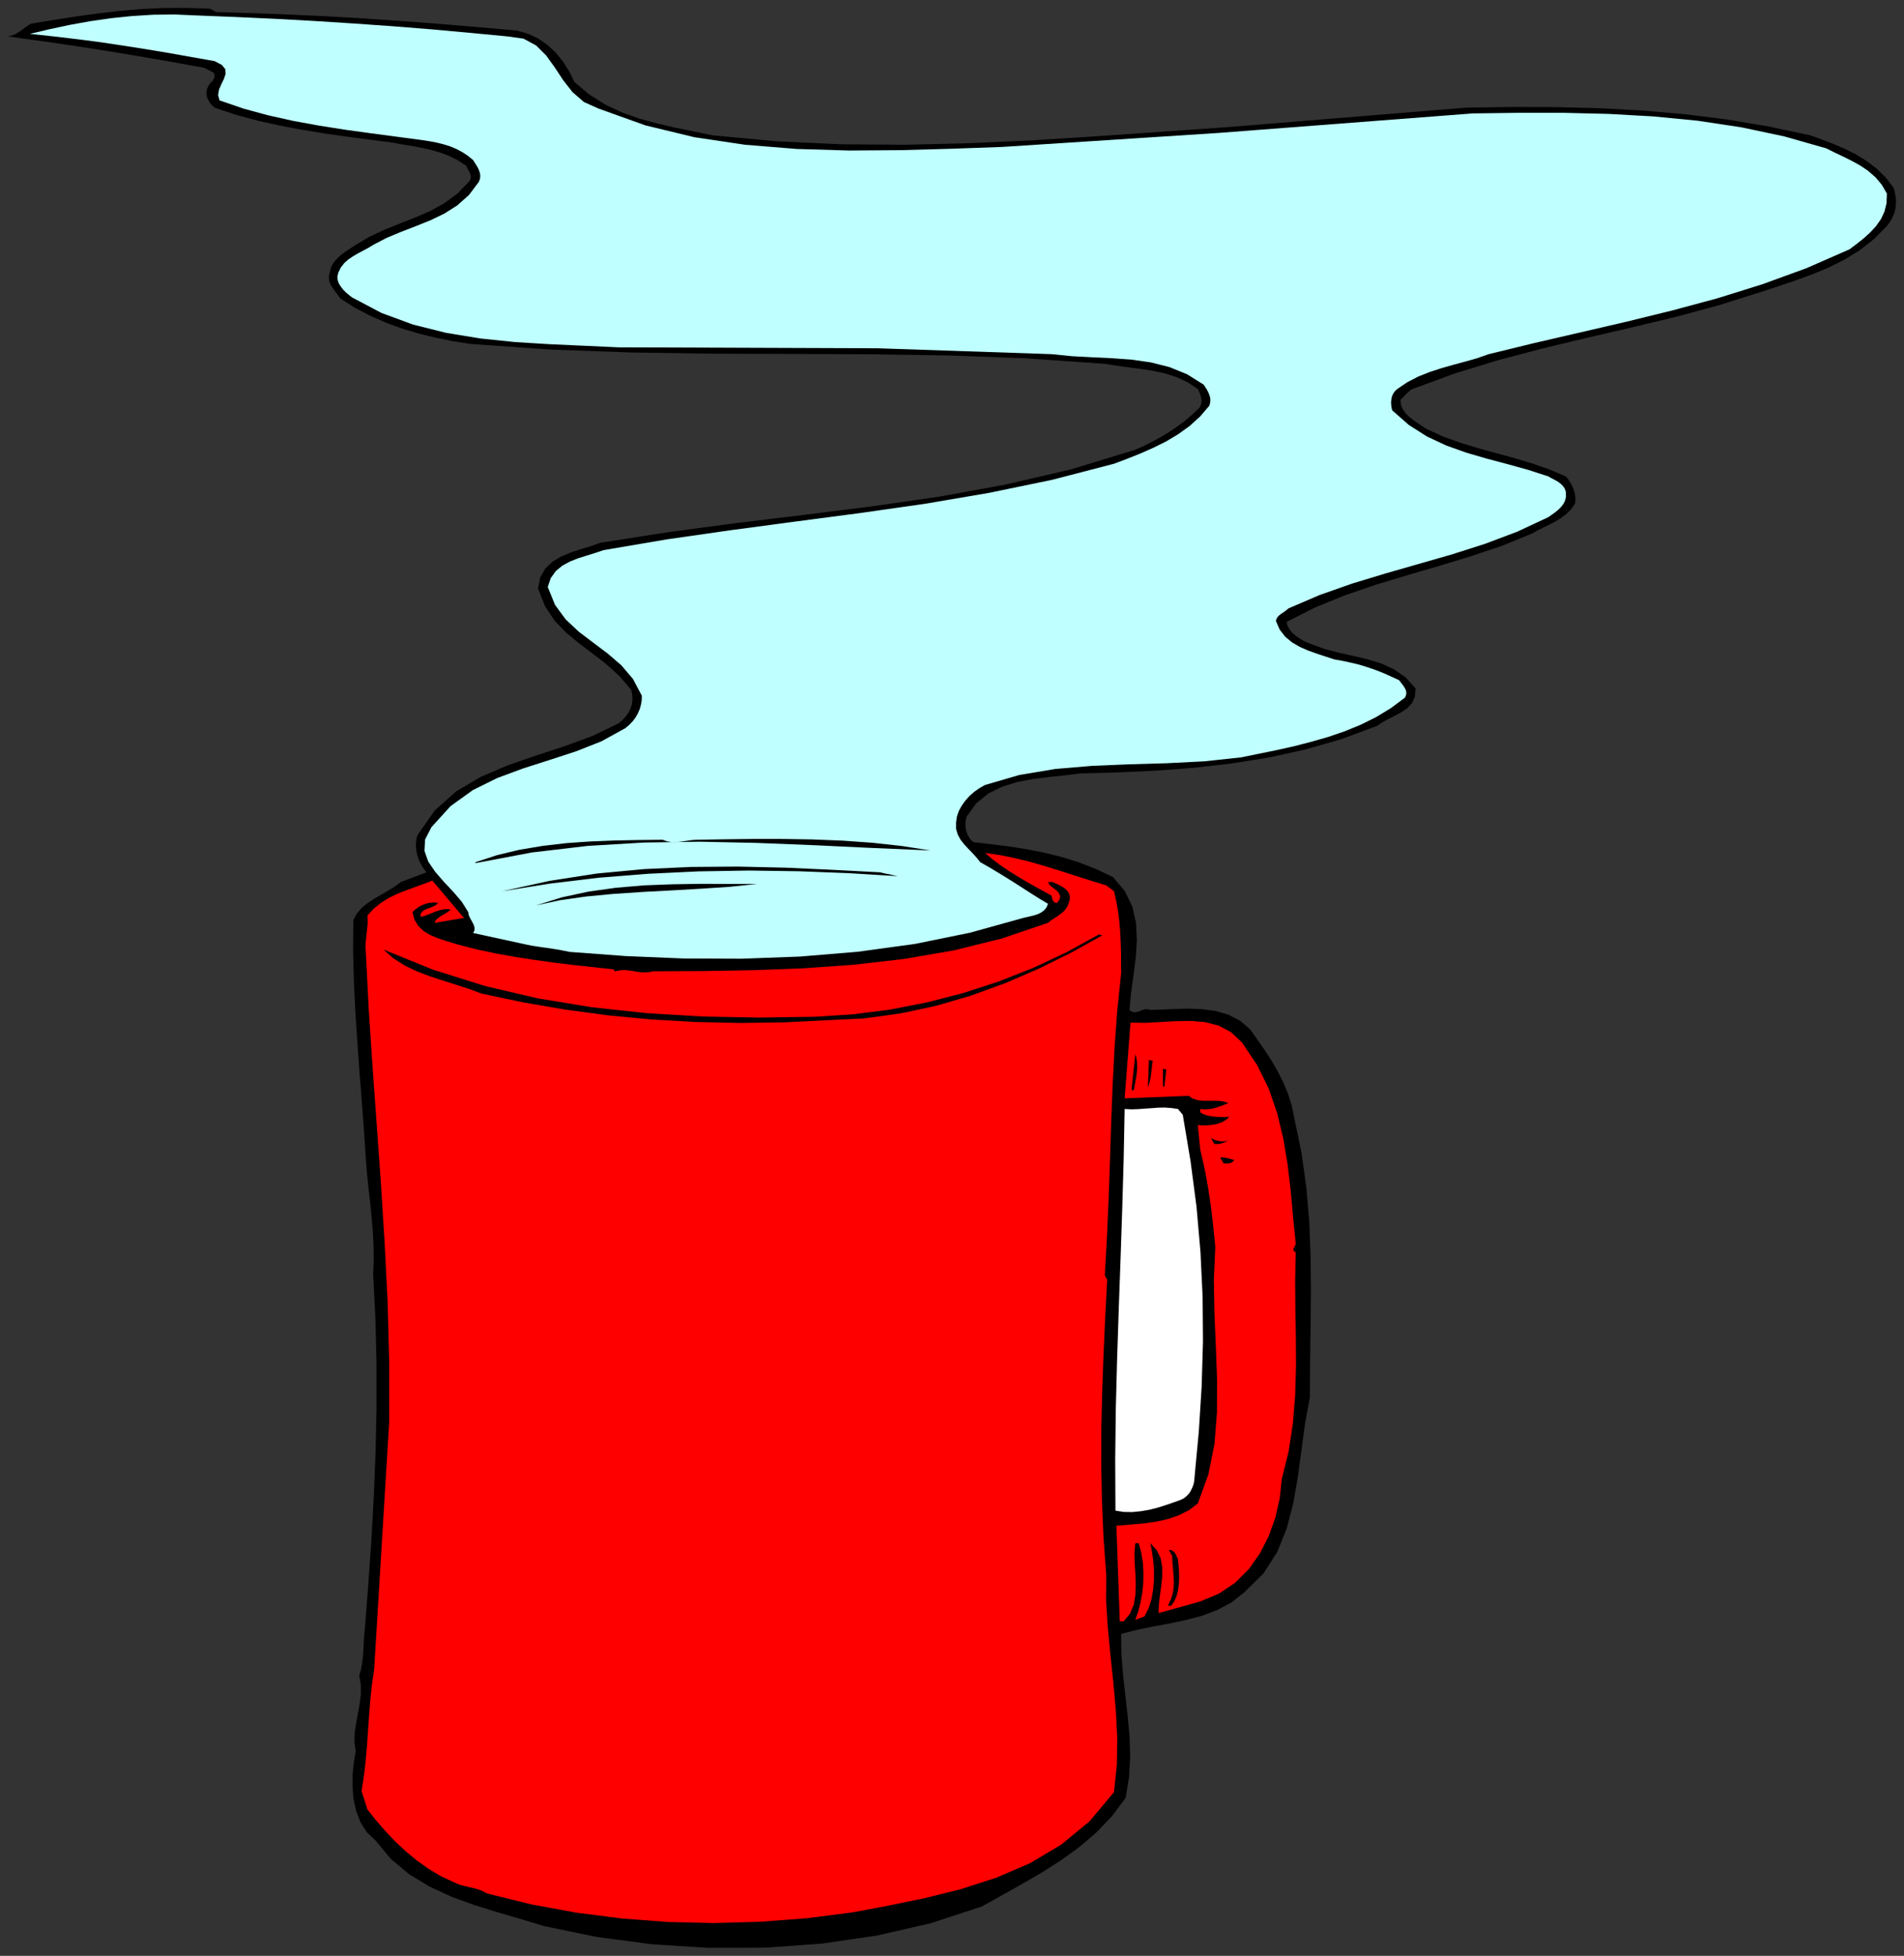 <?xml version="1.0" encoding="UTF-8" standalone="no"?>
<svg
   xmlns:dc="http://purl.org/dc/elements/1.1/"
   xmlns:cc="http://creativecommons.org/ns#"
   xmlns:rdf="http://www.w3.org/1999/02/22-rdf-syntax-ns#"
   xmlns:svg="http://www.w3.org/2000/svg"
   xmlns="http://www.w3.org/2000/svg"
   xmlns:sodipodi="http://sodipodi.sourceforge.net/DTD/sodipodi-0.dtd"
   xmlns:inkscape="http://www.inkscape.org/namespaces/inkscape"
   version="1.0"
   width="1337.225mm"
   height="1372.955mm"
   id="svg37"
   sodipodi:docname="GC000768.WMF">
  <rect width="100%" height="100%" fill="#333333" stroke="none"/>
  <sodipodi:namedview
     pagecolor="#ffffff"
     bordercolor="#666666"
     borderopacity="1"
     objecttolerance="10"
     gridtolerance="10"
     guidetolerance="10"
     inkscape:pageopacity="0"
     inkscape:pageshadow="2"
     inkscape:window-width="640"
     inkscape:window-height="480"
     id="namedview39" />
  <defs
     id="defs3">
    <pattern
       id="WMFhbasepattern"
       patternUnits="userSpaceOnUse"
       width="6"
       height="6"
       x="0"
       y="0" />
  </defs>
  <path
     style="fill:none;stroke:none;"
     d="  M 0,5188.48   L 5053.44,5188.48   L 5053.44,0   L 0,0   z "
     id="path5" />
  <path
     style="fill:#000000;fill-rule:evenodd;fill-opacity:1;stroke:none;"
     d="  M 573.519,32.061   L 672.544,34.918   L 769.347,38.727   L 864.563,43.171   L 959.144,48.568   L 1053.408,54.916   L 1147.99,61.9   L 1244.158,69.836   L 1341.913,78.407   L 1341.913,78.407   L 1372.7,81.263   L 1401.582,89.517   L 1428.56,102.214   L 1452.999,119.038   L 1475.216,139.672   L 1494.577,163.479   L 1511.081,189.509   L 1524.728,217.443   L 1524.728,217.443   L 1563.767,250.456   L 1605.98,277.121   L 1650.414,298.072   L 1696.752,314.578   L 1744.678,327.593   L 1793.238,339.021   L 1842.433,348.861   L 1891.628,359.019   L 1891.628,359.019   L 2061.748,374.891   L 2232.185,382.827   L 2402.304,384.097   L 2573.059,379.97   L 2744.13,372.034   L 2915.519,361.241   L 3087.861,349.179   L 3260.837,337.116   L 3260.837,337.116   L 3890.216,285.692   L 3890.216,285.692   L 4008.601,283.787   L 4125.717,284.105   L 4241.881,286.962   L 4356.775,292.993   L 4470.4,302.833   L 4583.072,316.8   L 4694.475,335.529   L 4805.243,359.019   L 4805.243,359.019   L 4835.712,370.13   L 4866.499,381.875   L 4896.968,394.89   L 4926.802,409.809   L 4955.05,427.268   L 4981.393,447.266   L 5005.197,470.757   L 5026.462,498.056   L 5026.462,498.056   L 5030.271,512.341   L 5032.492,526.308   L 5032.81,539.64   L 5031.54,552.337   L 5028.366,565.035   L 5023.606,576.78   L 5016.94,588.525   L 5008.688,599.635   L 5008.688,599.635   L 4974.093,634.553   L 4936.641,663.757   L 4896.651,688.517   L 4854.756,709.468   L 4811.274,727.562   L 4766.839,743.751   L 4722.088,758.988   L 4677.654,773.59   L 4677.654,773.59   L 4562.759,809.777   L 4446.278,841.204   L 4328.528,869.455   L 4210.459,896.755   L 4092.709,925.006   L 3975.91,955.798   L 3861.016,991.033   L 3748.661,1032.3   L 3748.661,1032.3   L 3744.218,1035.157   L 3740.091,1038.331   L 3736.283,1041.823   L 3732.474,1045.632   L 3728.666,1049.441   L 3725.174,1053.568   L 3721.366,1057.06   L 3717.557,1060.551   L 3717.557,1060.551   L 3718.827,1074.518   L 3723.905,1086.264   L 3731.522,1097.056   L 3741.361,1106.58   L 3752.47,1115.15   L 3763.896,1123.086   L 3775.322,1130.705   L 3785.795,1137.688   L 3785.795,1137.688   L 3829.912,1158.004   L 3875.933,1174.511   L 3922.589,1188.795   L 3970.197,1201.81   L 4017.488,1214.825   L 4064.779,1228.792   L 4111.117,1244.981   L 4156.504,1264.027   L 4156.504,1264.027   L 4162.534,1271.328   L 4167.93,1279.582   L 4172.69,1288.152   L 4176.816,1297.358   L 4179.673,1306.881   L 4181.577,1316.722   L 4181.895,1326.562   L 4180.942,1336.085   L 4180.942,1336.085   L 4170.151,1351.322   L 4157.773,1363.702   L 4143.808,1374.177   L 4128.891,1383.383   L 4113.339,1391.636   L 4097.47,1399.255   L 4081.6,1407.191   L 4066.366,1415.761   L 4066.366,1415.761   L 3985.749,1448.457   L 3903.546,1476.074   L 3820.073,1501.469   L 3736.283,1525.911   L 3653.127,1550.989   L 3571.242,1578.923   L 3491.577,1611.302   L 3415.087,1650.029   L 3415.087,1650.029   L 3417.943,1660.822   L 3423.339,1670.662   L 3430.639,1679.233   L 3439.843,1687.169   L 3449.999,1694.152   L 3460.473,1700.184   L 3471.582,1705.262   L 3482.056,1709.389   L 3482.056,1709.389   L 3517.603,1722.404   L 3555.055,1731.927   L 3593.141,1740.498   L 3630.593,1749.386   L 3666.775,1760.496   L 3700.735,1776.051   L 3731.205,1797.319   L 3757.548,1826.523   L 3757.548,1826.523   L 3755.961,1847.791   L 3748.661,1864.615   L 3736.6,1877.947   L 3721.366,1888.74   L 3704.544,1897.946   L 3687.088,1906.516   L 3670.266,1915.722   L 3655.984,1925.562   L 3655.984,1925.562   L 3562.355,1960.48   L 3466.504,1988.097   L 3368.748,2009.683   L 3269.724,2025.555   L 3169.429,2036.982   L 3068.817,2044.601   L 2968.206,2049.362   L 2868.229,2051.902   L 2868.229,2051.902   L 2827.921,2056.981   L 2785.391,2061.425   L 2742.226,2066.821   L 2700.013,2074.757   L 2659.705,2087.454   L 2622.888,2105.548   L 2591.15,2131.578   L 2566.076,2166.178   L 2566.076,2166.178   L 2563.537,2175.702   L 2562.585,2185.225   L 2562.902,2194.43   L 2564.489,2203.636   L 2567.346,2212.207   L 2571.472,2220.46   L 2576.867,2228.078   L 2584.167,2234.427   L 2584.167,2234.427   L 2631.458,2239.823   L 2678.749,2245.855   L 2725.722,2253.156   L 2772.378,2262.361   L 2818.399,2273.789   L 2864.42,2288.074   L 2909.489,2305.85   L 2954.558,2327.118   L 2954.558,2327.118   L 2985.979,2364.576   L 3005.657,2405.207   L 3015.496,2448.696   L 3017.718,2493.772   L 3014.862,2540.435   L 3008.831,2587.415   L 3002.483,2634.078   L 2998.04,2679.471   L 2998.04,2679.471   L 3004.705,2684.55   L 3011.37,2685.82   L 3018.353,2684.868   L 3025.335,2682.646   L 3032.001,2679.789   L 3038.983,2677.884   L 3046.283,2677.567   L 3053.583,2679.471   L 3053.583,2679.471   L 3085.322,2678.519   L 3119.599,2676.932   L 3155.464,2675.98   L 3191.646,2677.567   L 3227.194,2682.328   L 3260.837,2692.169   L 3291.623,2708.041   L 3318.601,2731.213   L 3318.601,2731.213   L 3337.644,2758.195   L 3356.688,2785.495   L 3374.779,2813.429   L 3391.6,2842.316   L 3406.517,2871.837   L 3419.213,2902.628   L 3429.052,2934.055   L 3435.717,2966.75   L 3435.717,2966.75   L 3454.76,3058.172   L 3467.456,3149.276   L 3475.39,3240.697   L 3478.882,3332.753   L 3479.834,3425.444   L 3478.882,3518.77   L 3477.612,3613.049   L 3476.977,3708.279   L 3476.977,3708.279   L 3464.282,3776.21   L 3454.76,3846.363   L 3445.239,3917.152   L 3433.178,3987.305   L 3415.722,4054.601   L 3390.331,4117.771   L 3353.514,4174.909   L 3303.049,4224.429   L 3303.049,4224.429   L 3268.454,4251.728   L 3230.685,4271.727   L 3190.377,4286.964   L 3148.164,4298.074   L 3105,4307.28   L 3061.517,4315.216   L 3018.353,4324.104   L 2976.14,4334.896   L 2976.14,4334.896   L 2976.775,4390.13   L 2981.219,4444.729   L 2987.249,4498.693   L 2993.279,4552.34   L 2998.358,4605.986   L 2999.944,4660.268   L 2997.088,4714.867   L 2987.884,4770.1   L 2987.884,4770.1   L 2951.067,4819.303   L 2908.854,4863.109   L 2862.833,4902.153   L 2813.321,4937.706   L 2761.904,4970.084   L 2709.535,5000.558   L 2657.166,5029.762   L 2605.749,5058.332   L 2605.749,5058.332   L 2470.86,5102.455   L 2328.67,5135.151   L 2181.085,5156.736   L 2030.326,5167.529   L 1879.25,5167.847   L 1729.443,5158.324   L 1583.445,5138.96   L 1443.795,5110.074   L 1443.795,5110.074   L 1382.856,5091.662   L 1320.648,5073.568   L 1258.44,5054.205   L 1197.82,5031.984   L 1140.055,5005.32   L 1086.099,4972.624   L 1037.539,4931.992   L 995.961,4882.155   L 995.961,4882.155   L 973.427,4860.887   L 956.923,4834.857   L 945.497,4805.336   L 938.514,4773.592   L 935.658,4740.896   L 935.975,4707.883   L 939.149,4676.139   L 944.227,4646.618   L 944.227,4646.618   L 940.736,4621.541   L 941.688,4596.463   L 945.497,4571.068   L 950.257,4545.673   L 954.701,4520.596   L 957.875,4495.519   L 957.875,4470.441   L 953.431,4445.681   L 953.431,4445.681   L 957.875,4431.079   L 960.731,4415.208   L 962.953,4399.336   L 964.222,4382.829   L 965.175,4366.323   L 965.809,4350.451   L 967.079,4334.579   L 968.666,4319.66   L 968.666,4319.66   L 977.553,4203.796   L 985.805,4087.614   L 992.153,3971.116   L 996.913,3854.299   L 999.452,3736.848   L 999.452,3618.762   L 996.596,3499.724   L 990.566,3380.051   L 990.566,3380.051   L 992.153,3342.276   L 991.518,3303.867   L 989.613,3265.14   L 986.122,3226.412   L 982.314,3188.003   L 977.87,3149.91   L 974.062,3112.136   L 971.205,3074.678   L 971.205,3074.678   L 966.127,2999.764   L 960.414,2921.675   L 954.066,2841.998   L 948.353,2760.735   L 942.958,2679.154   L 939.149,2598.525   L 937.245,2519.167   L 937.879,2441.712   L 937.879,2441.712   L 946.766,2424.571   L 959.144,2409.651   L 974.696,2396.954   L 992.153,2385.209   L 1010.561,2374.416   L 1029.287,2363.623   L 1047.378,2352.513   L 1063.882,2340.133   L 1063.882,2340.133   L 1132.12,2314.421   L 1132.12,2314.421   L 1124.186,2303.945   L 1117.521,2292.835   L 1111.808,2281.09   L 1107.681,2269.028   L 1105.142,2256.33   L 1103.873,2243.315   L 1104.825,2230.3   L 1107.681,2216.651   L 1107.681,2216.651   L 1154.02,2150.307   L 1211.15,2099.517   L 1276.849,2060.79   L 1348.261,2030.316   L 1422.847,2004.604   L 1498.385,1979.844   L 1572.336,1952.862   L 1641.844,1919.214   L 1641.844,1919.214   L 1652.001,1910.643   L 1660.888,1901.12   L 1668.188,1890.962   L 1673.9,1879.852   L 1677.392,1868.107   L 1678.979,1856.044   L 1678.344,1843.347   L 1675.487,1830.332   L 1675.487,1830.332   L 1644.066,1793.509   L 1609.471,1762.083   L 1573.289,1734.149   L 1537.107,1706.85   L 1502.829,1678.598   L 1472.042,1646.537   L 1446.651,1608.127   L 1428.243,1561.464   L 1428.243,1561.464   L 1433.956,1531.943   L 1447.286,1508.77   L 1466.012,1490.676   L 1489.181,1476.709   L 1514.889,1465.916   L 1541.55,1457.028   L 1568.21,1449.092   L 1592.967,1440.204   L 1592.967,1440.204   L 1773.56,1411.952   L 1954.471,1387.827   L 2135.064,1365.924   L 2315.023,1343.386   L 2493.077,1317.674   L 2669.227,1285.613   L 2842.838,1245.299   L 3013.592,1193.239   L 3013.592,1193.239   L 3036.444,1183.081   L 3058.978,1171.654   L 3081.195,1159.591   L 3102.778,1146.576   L 3123.725,1132.609   L 3144.356,1117.372   L 3164.034,1100.548   L 3183.394,1082.454   L 3183.394,1082.454   L 3186.885,1076.423   L 3188.79,1070.074   L 3189.425,1063.726   L 3188.79,1057.06   L 3187.203,1050.393   L 3184.981,1044.045   L 3182.442,1038.013   L 3179.586,1032.3   L 3179.586,1032.3   L 3152.608,1014.206   L 3124.043,1000.874   L 3093.574,991.033   L 3062.152,984.049   L 3029.779,978.97   L 2997.088,974.844   L 2964.714,970.4   L 2932.658,965.321   L 2932.658,965.321   L 2724.452,950.719   L 2516.564,943.1   L 2308.04,939.926   L 2098.565,938.974   L 1888.454,938.339   L 1676.757,935.164   L 1463.79,927.546   L 1249.236,912.626   L 1249.236,912.626   L 1202.898,905.325   L 1157.511,896.12   L 1112.442,885.327   L 1068.325,871.995   L 1025.161,856.44   L 983.266,838.029   L 942.323,816.761   L 903.284,791.684   L 903.284,791.684   L 897.254,783.43   L 891.223,775.177   L 885.193,767.241   L 879.797,759.305   L 875.671,750.734   L 873.132,741.846   L 873.132,731.688   L 875.989,720.578   L 875.989,720.578   L 878.845,708.833   L 884.558,698.04   L 892.493,688.2   L 902.015,678.994   L 912.171,671.058   L 923.28,663.44   L 934.071,656.456   L 944.227,649.79   L 944.227,649.79   L 981.679,627.57   L 1021.035,609.158   L 1061.66,592.969   L 1101.969,577.097   L 1141.959,559.956   L 1179.728,539.005   L 1214.958,512.975   L 1246.697,479.962   L 1246.697,479.962   L 1249.236,474.566   L 1250.188,469.169   L 1249.236,464.09   L 1247.332,459.011   L 1244.793,454.25   L 1242.254,449.806   L 1239.715,445.044   L 1237.81,439.965   L 1237.81,439.965   L 1215.593,425.363   L 1192.741,413.936   L 1168.62,404.73   L 1144.181,397.746   L 1118.79,392.033   L 1093.082,387.271   L 1067.373,383.144   L 1041.982,378.383   L 1041.982,378.383   L 981.361,370.447   L 921.058,362.511   L 860.754,353.94   L 801.085,344.1   L 741.734,332.99   L 683.335,319.975   L 625.888,304.42   L 569.71,285.692   L 569.71,285.692   L 562.093,278.708   L 556.062,271.09   L 551.619,263.154   L 548.763,254.901   L 548.128,246.33   L 549.08,237.759   L 552.571,228.871   L 558.284,219.983   L 558.284,219.983   L 561.458,217.443   L 564.315,214.586   L 566.536,211.094   L 568.441,207.603   L 569.393,203.793   L 569.71,200.302   L 568.758,196.492   L 567.171,193.001   L 567.171,193.001   L 542.732,179.986   L 542.732,179.986   L 477.985,168.241   L 412.921,156.813   L 347.856,145.703   L 282.792,134.91   L 217.41,124.752   L 151.711,114.912   L 86.012,105.706   L 20.313,96.5   L 20.313,96.5   L 29.2,94.913   L 37.769,92.056   L 45.386,87.93   L 53.004,83.168   L 59.986,78.089   L 66.969,73.01   L 74.269,67.614   L 81.886,62.852   L 81.886,62.852   L 142.189,53.012   L 200.906,43.806   L 258.353,35.87   L 315.483,29.204   L 373.247,24.125   L 432.281,21.268   L 493.855,20.951   L 558.284,23.173   L 558.284,23.173   L 573.519,32.061   L 573.519,32.061   L 573.519,32.061   L 573.519,32.061  z "
     id="path7" />
  <path
     style="fill:#bfffff;fill-rule:evenodd;fill-opacity:1;stroke:none;"
     d="  M 1346.039,96.5   L 1389.521,102.532   L 1423.165,120.625   L 1449.825,147.29   L 1472.677,179.034   L 1494.894,212.682   L 1519.65,244.425   L 1550.119,270.772   L 1589.158,288.231   L 1589.158,288.231   L 1713.256,332.672   L 1843.385,364.098   L 1977.64,384.097   L 2115.069,395.207   L 2253.45,399.334   L 2391.513,398.381   L 2527.99,394.572   L 2660.975,389.811   L 2660.975,389.811   L 3235.128,352.671   L 3909.259,300.929   L 3909.259,300.929   L 4029.549,299.341   L 4149.838,299.341   L 4269.493,302.198   L 4388.514,308.865   L 4506.264,320.292   L 4622.111,337.751   L 4736.053,361.876   L 4847.773,393.62   L 4847.773,393.62   L 4869.99,404.73   L 4892.842,415.523   L 4915.694,426.95   L 4938.228,439.33   L 4959.176,453.615   L 4978.537,470.439   L 4995.041,490.12   L 5008.688,513.61   L 5008.688,513.61   L 5007.736,539.005   L 5002.341,561.226   L 4992.819,581.541   L 4980.123,599.635   L 4964.572,616.459   L 4947.115,632.331   L 4928.389,647.251   L 4909.346,661.535   L 4909.346,661.535   L 4794.769,711.69   L 4677.971,754.226   L 4558.951,791.366   L 4438.661,823.745   L 4317.102,853.584   L 4195.225,881.835   L 4073.031,910.087   L 3951.789,939.608   L 3951.789,939.608   L 3921.002,950.401   L 3889.581,959.289   L 3857.842,967.86   L 3826.421,976.748   L 3795.317,986.906   L 3764.848,998.969   L 3735.965,1013.888   L 3708.67,1032.3   L 3708.67,1032.3   L 3702.64,1038.013   L 3698.196,1044.362   L 3695.023,1051.346   L 3693.436,1058.647   L 3692.483,1066.265   L 3692.801,1073.884   L 3693.753,1081.502   L 3695.657,1088.803   L 3695.657,1088.803   L 3739.774,1127.53   L 3787.7,1158.004   L 3838.482,1181.812   L 3891.803,1200.858   L 3946.076,1216.729   L 4001.301,1231.332   L 4056.209,1246.568   L 4110.165,1264.027   L 4110.165,1264.027   L 4116.513,1267.837   L 4123.813,1271.646   L 4131.113,1275.455   L 4138.095,1279.899   L 4144.443,1284.978   L 4149.838,1290.692   L 4153.965,1297.358   L 4156.504,1305.294   L 4156.504,1305.294   L 4156.821,1317.357   L 4154.599,1327.514   L 4150.156,1336.72   L 4143.808,1344.973   L 4136.191,1352.592   L 4127.621,1359.575   L 4118.734,1365.924   L 4110.165,1371.955   L 4110.165,1371.955   L 4027.327,1410.682   L 3941.315,1443.061   L 3853.716,1470.995   L 3765.165,1496.39   L 3676.614,1521.785   L 3588.698,1548.449   L 3503.003,1578.606   L 3420.165,1614.159   L 3420.165,1614.159   L 3415.404,1618.285   L 3410.326,1622.094   L 3405.248,1625.586   L 3400.17,1629.078   L 3395.409,1632.57   L 3391.283,1637.014   L 3388.426,1641.775   L 3386.84,1647.489   L 3386.84,1647.489   L 3396.996,1670.662   L 3411.596,1689.391   L 3429.687,1704.31   L 3450.317,1716.373   L 3472.851,1726.213   L 3496.021,1734.466   L 3519.19,1742.085   L 3541.407,1749.386   L 3541.407,1749.386   L 3564.259,1753.513   L 3586.476,1758.274   L 3608.693,1763.67   L 3630.276,1770.337   L 3651.541,1777.638   L 3672.488,1785.891   L 3693.118,1795.097   L 3713.748,1804.62   L 3713.748,1804.62   L 3717.874,1810.016   L 3722,1815.412   L 3726.126,1820.809   L 3729.618,1826.523   L 3732.157,1832.237   L 3733.109,1838.268   L 3732.157,1844.617   L 3729.3,1850.965   L 3729.3,1850.965   L 3691.849,1878.899   L 3652.493,1902.707   L 3611.55,1923.023   L 3568.702,1940.482   L 3524.903,1955.401   L 3480.469,1968.099   L 3435.082,1979.844   L 3389.379,1990.002   L 3389.379,1990.002   L 3294.797,2009.366   L 3197.359,2019.841   L 3098.334,2024.92   L 2998.675,2027.777   L 2899.015,2031.903   L 2801.26,2040.157   L 2706.044,2056.028   L 2614.636,2082.693   L 2614.636,2082.693   L 2600.037,2090.946   L 2586.071,2100.787   L 2573.376,2111.897   L 2562.267,2124.277   L 2552.746,2137.609   L 2545.128,2151.577   L 2540.05,2166.496   L 2537.829,2181.733   L 2537.829,2181.733   L 2537.829,2199.192   L 2542.272,2214.111   L 2549.572,2227.761   L 2559.093,2239.823   L 2569.885,2251.569   L 2581.311,2263.314   L 2592.102,2275.059   L 2601.941,2287.439   L 2601.941,2287.439   L 2624.793,2300.454   L 2647.644,2314.103   L 2670.496,2328.07   L 2693.348,2342.355   L 2715.565,2356.64   L 2737.782,2370.924   L 2760,2384.891   L 2781.899,2397.906   L 2781.899,2397.906   L 2777.773,2407.747   L 2771.743,2415.048   L 2764.126,2420.762   L 2755.239,2425.206   L 2745.717,2428.38   L 2735.561,2430.919   L 2725.722,2433.142   L 2716.2,2435.364   L 2716.2,2435.364   L 2574.328,2474.726   L 2427.695,2504.564   L 2276.619,2525.198   L 2123.321,2537.895   L 1968.753,2543.609   L 1814.186,2542.974   L 1661.522,2536.626   L 1512.033,2525.515   L 1512.033,2525.515   L 1497.751,2522.658   L 1483.468,2519.801   L 1469.186,2517.579   L 1454.903,2515.357   L 1440.621,2513.453   L 1426.021,2511.231   L 1411.738,2509.009   L 1397.456,2506.152   L 1397.456,2506.152   L 1255.901,2475.36   L 1255.901,2475.36   L 1259.393,2468.694   L 1259.71,2462.028   L 1258.123,2455.362   L 1254.949,2448.696   L 1251.141,2441.712   L 1247.332,2434.729   L 1244.158,2427.428   L 1242.889,2419.809   L 1242.889,2419.809   L 1225.75,2392.51   L 1203.215,2366.163   L 1178.459,2339.816   L 1155.29,2313.151   L 1136.881,2286.169   L 1126.725,2257.6   L 1128.312,2227.443   L 1145.133,2194.748   L 1145.133,2194.748   L 1195.915,2138.879   L 1254.949,2096.343   L 1319.696,2064.282   L 1388.252,2038.887   L 1458.712,2016.349   L 1528.854,1993.494   L 1596.458,1966.829   L 1659.935,1931.911   L 1659.935,1931.911   L 1670.409,1923.023   L 1679.931,1913.183   L 1687.548,1902.707   L 1693.578,1891.914   L 1698.339,1880.804   L 1701.513,1869.059   L 1703.417,1857.631   L 1703.735,1845.886   L 1703.735,1845.886   L 1680.248,1801.445   L 1649.144,1764.94   L 1612.962,1733.832   L 1574.558,1704.945   L 1536.472,1676.058   L 1501.877,1643.68   L 1473.312,1604.953   L 1453.951,1557.338   L 1453.951,1557.338   L 1461.886,1533.847   L 1475.216,1515.119   L 1492.672,1500.834   L 1512.985,1489.724   L 1534.885,1481.153   L 1558.054,1473.852   L 1580.589,1466.869   L 1602.171,1459.568   L 1602.171,1459.568   L 1770.386,1430.998   L 1940.506,1406.556   L 2111.895,1383.7   L 2283.284,1361.163   L 2454.673,1336.72   L 2624.475,1307.833   L 2792.056,1273.233   L 2957.097,1230.379   L 2957.097,1230.379   L 2991.692,1217.364   L 3026.605,1203.397   L 3061.2,1188.16   L 3095.161,1171.336   L 3127.534,1151.973   L 3158.003,1130.07   L 3185.616,1104.992   L 3210.372,1076.106   L 3210.372,1076.106   L 3212.276,1068.17   L 3212.911,1060.551   L 3211.959,1053.568   L 3209.737,1046.584   L 3206.881,1039.918   L 3203.39,1033.252   L 3199.264,1026.903   L 3195.138,1020.554   L 3195.138,1020.554   L 3151.021,992.938   L 3104.047,973.891   L 3054.852,961.512   L 3004.07,954.211   L 2951.702,950.401   L 2898.381,947.862   L 2844.742,945.005   L 2791.104,939.608   L 2791.104,939.608   L 2330.575,924.054   L 1641.844,921.515   L 1641.844,921.515   L 1551.706,917.388   L 1459.664,913.261   L 1366.987,907.548   L 1274.945,898.024   L 1184.172,883.105   L 1096.573,861.202   L 1012.783,830.411   L 934.071,788.827   L 934.071,788.827   L 926.453,782.795   L 918.519,776.129   L 911.219,768.828   L 904.871,760.575   L 899.476,752.004   L 896.302,743.116   L 895.667,733.593   L 897.889,723.435   L 897.889,723.435   L 904.871,709.468   L 914.075,697.723   L 925.184,687.882   L 937.562,679.629   L 950.575,672.011   L 963.905,665.027   L 977.553,657.726   L 990.566,649.79   L 990.566,649.79   L 1026.43,631.061   L 1064.517,615.19   L 1103.238,600.27   L 1141.959,584.716   L 1179.094,566.939   L 1213.689,545.036   L 1244.793,517.42   L 1271.136,482.502   L 1271.136,482.502   L 1273.993,474.566   L 1274.945,466.312   L 1273.675,458.377   L 1271.136,450.758   L 1267.645,443.457   L 1263.519,436.791   L 1259.393,430.442   L 1255.901,424.728   L 1255.901,424.728   L 1241.936,413.301   L 1227.019,403.46   L 1211.467,395.207   L 1194.646,388.223   L 1177.189,382.827   L 1159.416,378.383   L 1141.325,374.891   L 1123.234,372.034   L 1123.234,372.034   L 1054.043,362.829   L 984.535,353.623   L 915.662,344.1   L 847.107,333.307   L 779.186,320.927   L 712.217,306.008   L 646.518,288.231   L 582.723,266.328   L 582.723,266.328   L 578.914,252.044   L 581.453,237.442   L 587.801,222.84   L 594.466,209.19   L 598.91,195.858   L 597.958,183.478   L 589.071,172.367   L 569.71,162.209   L 569.71,162.209   L 508.772,151.417   L 448.151,140.624   L 387.212,130.466   L 326.274,120.943   L 265.018,111.737   L 203.445,103.801   L 141.555,96.5   L 79.347,89.834   L 79.347,89.834   L 131.716,77.454   L 185.354,66.027   L 239.945,56.186   L 295.17,48.25   L 351.03,42.536   L 407.208,39.045   L 463.703,38.41   L 520.832,40.949   L 520.832,40.949   L 623.983,45.076   L 728.086,49.837   L 832.507,55.551   L 937.245,62.217   L 1041.03,69.518   L 1144.181,77.772   L 1245.745,86.977   L 1346.039,96.5   L 1346.039,96.5   L 1346.039,96.5   L 1346.039,96.5   L 1346.039,96.5  z "
     id="path9" />
  <path
     style="fill:#000000;fill-rule:evenodd;fill-opacity:1;stroke:none;"
     d="  M 2469.59,2256.33   L 2313.118,2249.664   L 2159.503,2242.363   L 2008.109,2236.332   L 1857.985,2233.157   L 1709.13,2235.379   L 1560.276,2244.268   L 1411.738,2261.727   L 1262.249,2289.978   L 1262.249,2289.978   L 1262.249,2287.439   L 1262.249,2287.439   L 1319.696,2268.71   L 1379.365,2254.425   L 1440.621,2244.268   L 1503.146,2236.967   L 1566.623,2232.523   L 1630.736,2229.983   L 1694.848,2228.713   L 1758.96,2228.078   L 1758.96,2228.078   L 1770.704,2232.205   L 1782.13,2234.11   L 1793.555,2234.427   L 1804.347,2233.475   L 1815.455,2231.888   L 1826.564,2230.3   L 1837.672,2228.713   L 1849.098,2228.078   L 1849.098,2228.078   L 1920.828,2226.809   L 1996.683,2225.856   L 2075.078,2225.856   L 2155.377,2227.126   L 2235.993,2230.3   L 2315.975,2236.014   L 2394.052,2244.585   L 2469.59,2256.33   L 2469.59,2256.33   L 2469.59,2256.33   L 2469.59,2256.33   L 2469.59,2256.33  z "
     id="path11" />
  <path
     style="fill:#ff0000;fill-rule:evenodd;fill-opacity:1;stroke:none;"
     d="  M 2936.467,2349.021   L 2957.097,2364.576   L 2957.097,2364.576   L 2963.128,2391.24   L 2967.888,2418.54   L 2971.38,2446.156   L 2973.601,2473.773   L 2974.871,2501.39   L 2975.823,2528.69   L 2975.823,2555.354   L 2976.14,2580.749   L 2976.14,2580.749   L 2965.667,2682.011   L 2958.367,2782.32   L 2953.289,2881.995   L 2949.48,2981.352   L 2946.306,3081.027   L 2942.815,3181.019   L 2938.371,3281.964   L 2932.658,3383.86   L 2932.658,3383.86   L 2939.006,3395.288   L 2939.006,3395.288   L 2933.61,3497.82   L 2929.167,3597.177   L 2925.676,3693.995   L 2923.454,3789.543   L 2923.137,3885.091   L 2925.041,3980.956   L 2929.167,4078.409   L 2936.467,4178.083   L 2936.467,4178.083   L 2936.15,4247.602   L 2940.593,4318.39   L 2947.575,4390.448   L 2955.193,4463.14   L 2961.858,4536.15   L 2965.667,4609.478   L 2964.714,4682.488   L 2957.097,4754.546   L 2957.097,4754.546   L 2892.35,4832   L 2817.129,4893.9   L 2733.974,4943.42   L 2644.471,4981.83   L 2550.207,5012.303   L 2454.038,5036.111   L 2357.235,5056.109   L 2262.336,5073.886   L 2262.336,5073.886   L 2140.46,5089.44   L 2017.948,5098.646   L 1895.437,5102.138   L 1772.925,5099.281   L 1650.731,5090.075   L 1529.807,5074.521   L 1410.469,5052.618   L 1293.036,5023.731   L 1293.036,5023.731   L 1282.562,5018.017   L 1271.453,5013.573   L 1260.027,5010.081   L 1248.284,5007.542   L 1236.541,5004.685   L 1225.115,5001.828   L 1213.689,4998.019   L 1202.898,4992.94   L 1202.898,4992.94   L 1168.937,4977.068   L 1136.881,4957.704   L 1105.777,4935.484   L 1076.26,4911.042   L 1048.33,4885.012   L 1022.304,4857.395   L 997.866,4829.143   L 975.331,4800.891   L 975.331,4800.891   L 959.779,4752.007   L 959.779,4752.007   L 965.809,4712.962   L 970.57,4673.283   L 974.062,4632.651   L 976.918,4591.702   L 979.774,4551.07   L 982.948,4510.438   L 987.074,4470.124   L 993.105,4430.444   L 993.105,4430.444   L 1033.095,3772.401   L 1033.095,3772.401   L 1033.095,3614.318   L 1028.969,3455.918   L 1021.035,3298.153   L 1011.196,3141.022   L 1000.087,2985.162   L 988.979,2830.888   L 978.822,2678.519   L 971.205,2528.055   L 971.205,2528.055   L 970.253,2514.722   L 970.57,2501.708   L 971.84,2489.645   L 973.109,2477.582   L 974.379,2465.837   L 975.648,2454.092   L 975.966,2441.712   L 975.331,2429.015   L 975.331,2429.015   L 992.153,2410.604   L 1011.513,2395.367   L 1032.143,2382.352   L 1054.361,2371.559   L 1077.53,2362.354   L 1101.016,2353.783   L 1124.503,2345.212   L 1147.672,2336.324   L 1147.672,2336.324   L 1231.463,2435.364   L 1154.02,2448.378   L 1154.02,2448.378   L 1155.607,2443.3   L 1159.416,2438.855   L 1164.494,2434.411   L 1170.842,2429.967   L 1177.824,2426.158   L 1184.489,2422.031   L 1190.837,2417.905   L 1196.55,2413.461   L 1196.55,2413.461   L 1187.028,2411.873   L 1177.507,2412.508   L 1167.668,2414.73   L 1157.511,2417.905   L 1147.355,2422.031   L 1137.199,2426.158   L 1127.042,2429.967   L 1116.886,2432.824   L 1116.886,2432.824   L 1116.251,2425.523   L 1119.425,2419.809   L 1125.138,2415.365   L 1132.438,2411.873   L 1141.007,2408.699   L 1149.259,2405.207   L 1157.194,2401.081   L 1163.224,2395.367   L 1163.224,2395.367   L 1153.703,2394.414   L 1144.498,2394.732   L 1134.977,2396.319   L 1126.09,2399.176   L 1117.203,2402.985   L 1108.951,2408.064   L 1101.651,2413.461   L 1094.986,2419.809   L 1094.986,2419.809   L 1100.382,2440.443   L 1110.538,2456.949   L 1124.186,2469.964   L 1140.69,2480.122   L 1159.098,2488.058   L 1178.459,2494.724   L 1197.502,2500.755   L 1215.911,2506.152   L 1215.911,2506.152   L 1265.423,2518.849   L 1315.888,2529.642   L 1367.304,2538.847   L 1419.039,2546.783   L 1471.09,2554.084   L 1523.776,2560.433   L 1576.463,2566.147   L 1629.149,2571.861   L 1629.149,2571.861   L 1629.149,2572.813   L 1629.466,2573.765   L 1629.784,2574.4   L 1630.418,2575.035   L 1631.053,2575.67   L 1631.688,2575.988   L 1632.323,2576.622   L 1632.957,2576.94   L 1632.957,2576.94   L 1645.336,2574.4   L 1657.396,2573.765   L 1669.774,2574.718   L 1682.152,2576.622   L 1694.848,2578.844   L 1707.543,2579.797   L 1720.556,2579.479   L 1734.521,2576.94   L 1734.521,2576.94   L 1865.92,2576.305   L 1999.222,2574.083   L 2133.477,2569.004   L 2267.415,2559.481   L 2400.082,2544.244   L 2530.846,2521.706   L 2658.436,2490.28   L 2781.899,2448.378   L 2781.899,2448.378   L 2788.564,2442.982   L 2796.499,2437.586   L 2805.069,2432.189   L 2813.321,2426.158   L 2821.255,2420.127   L 2827.921,2413.143   L 2833.316,2404.89   L 2837.125,2395.367   L 2837.125,2395.367   L 2839.981,2384.256   L 2839.347,2374.733   L 2835.22,2366.163   L 2828.873,2359.179   L 2820.621,2353.148   L 2811.416,2348.069   L 2802.212,2343.942   L 2793.643,2340.133   L 2793.643,2340.133   L 2781.899,2340.133   L 2781.899,2340.133   L 2784.756,2346.164   L 2790.469,2351.878   L 2797.769,2357.274   L 2805.069,2362.988   L 2811.099,2369.655   L 2813.956,2376.956   L 2813.003,2385.209   L 2806.338,2395.367   L 2806.338,2395.367   L 2801.895,2395.049   L 2799.038,2394.097   L 2796.817,2392.192   L 2795.23,2389.653   L 2793.96,2386.796   L 2793.008,2383.622   L 2792.056,2380.13   L 2791.104,2376.003   L 2791.104,2376.003   L 2768.887,2363.941   L 2746.352,2351.561   L 2723.5,2338.546   L 2700.648,2324.896   L 2678.114,2310.929   L 2656.214,2296.01   L 2634.949,2280.138   L 2614.636,2262.996   L 2614.636,2262.996   L 2654.627,2268.71   L 2694.935,2276.963   L 2735.243,2286.804   L 2775.552,2298.549   L 2815.542,2310.929   L 2855.851,2323.944   L 2896.159,2336.641   L 2936.467,2349.021   L 2936.467,2349.021   L 2936.467,2349.021   L 2936.467,2349.021   L 2936.467,2349.021  z "
     id="path13" />
  <path
     style="fill:#000000;fill-rule:evenodd;fill-opacity:1;stroke:none;"
     d="  M 2383.261,2324.579   L 2252.497,2316.643   L 2120.464,2311.564   L 1987.479,2309.659   L 1854.176,2311.881   L 1721.191,2318.23   L 1589.475,2328.705   L 1459.981,2344.26   L 1333.026,2364.576   L 1333.026,2364.576   L 1459.029,2336.959   L 1584.397,2317.595   L 1709.448,2305.85   L 1834.498,2300.136   L 1959.232,2299.184   L 2084.599,2302.041   L 2210.285,2307.755   L 2336.922,2314.421   L 2336.922,2314.421   L 2342.635,2316.008   L 2348.348,2317.278   L 2354.061,2318.547   L 2360.092,2319.5   L 2365.805,2320.769   L 2371.518,2322.039   L 2377.231,2323.309   L 2383.261,2324.579   L 2383.261,2324.579   L 2383.261,2324.579   L 2383.261,2324.579   L 2383.261,2324.579  z "
     id="path15" />
  <path
     style="fill:#000000;fill-rule:evenodd;fill-opacity:1;stroke:none;"
     d="  M 2010.014,2345.212   L 1936.697,2352.831   L 1860.524,2357.909   L 1782.764,2362.354   L 1705.322,2366.48   L 1629.149,2371.559   L 1555.832,2378.543   L 1486.642,2388.383   L 1423.165,2402.033   L 1423.165,2402.033   L 1491.403,2380.765   L 1562.18,2365.528   L 1634.862,2355.37   L 1708.813,2349.021   L 1783.716,2346.164   L 1859.255,2344.895   L 1934.793,2345.212   L 2010.014,2345.212   L 2010.014,2345.212   L 2010.014,2345.212   L 2010.014,2345.212   L 2010.014,2345.212  z "
     id="path17" />
  <path
     style="fill:#000000;fill-rule:evenodd;fill-opacity:1;stroke:none;"
     d="  M 2925.993,2481.709   L 2842.52,2528.055   L 2756.191,2570.591   L 2667.64,2608.683   L 2576.867,2641.697   L 2484.19,2668.679   L 2389.291,2688.994   L 2293.123,2702.009   L 2195.368,2706.771   L 2195.368,2706.771   L 2079.204,2712.485   L 1963.04,2714.072   L 1846.877,2711.532   L 1731.03,2704.866   L 1615.819,2694.073   L 1501.877,2678.836   L 1388.887,2659.473   L 1277.801,2635.983   L 1277.801,2635.983   L 1244.793,2623.603   L 1210.198,2612.492   L 1175.285,2601.382   L 1140.372,2589.955   L 1106.095,2576.94   L 1073.721,2561.385   L 1043.887,2542.339   L 1017.544,2519.167   L 1017.544,2519.167   L 1151.481,2573.448   L 1288.592,2616.302   L 1428.878,2648.998   L 1571.702,2672.488   L 1716.748,2688.042   L 1864.333,2696.93   L 2013.505,2699.787   L 2164.581,2697.565   L 2164.581,2697.565   L 2263.923,2691.216   L 2362.948,2678.519   L 2460.386,2659.473   L 2556.554,2634.713   L 2650.501,2604.239   L 2742.226,2568.052   L 2831.094,2526.468   L 2917.106,2479.17   L 2917.106,2479.17   L 2925.993,2481.709   L 2925.993,2481.709   L 2925.993,2481.709   L 2925.993,2481.709  z "
     id="path19" />
  <path
     style="fill:#ff0000;fill-rule:evenodd;fill-opacity:1;stroke:none;"
     d="  M 3296.702,2765.814   L 3337.01,2825.809   L 3367.796,2888.344   L 3390.331,2953.735   L 3406.517,3021.032   L 3417.943,3089.915   L 3426.195,3159.751   L 3432.543,3229.904   L 3439.526,3300.057   L 3439.526,3300.057   L 3438.891,3302.914   L 3437.304,3305.454   L 3435.717,3308.628   L 3434.13,3311.485   L 3433.178,3314.659   L 3433.495,3317.516   L 3435.4,3320.056   L 3439.526,3321.96   L 3439.526,3321.96   L 3437.939,3397.51   L 3438.574,3473.377   L 3439.843,3549.561   L 3440.16,3625.746   L 3437.939,3701.93   L 3431.909,3777.163   L 3420.483,3851.443   L 3402.392,3924.453   L 3402.392,3924.453   L 3396.996,3975.242   L 3385.57,4025.715   L 3368.114,4074.917   L 3344.627,4120.945   L 3314.793,4163.164   L 3278.61,4199.352   L 3235.446,4228.238   L 3185.933,4248.872   L 3185.933,4248.872   L 3075.483,4279.663   L 3075.483,4279.663   L 3076.117,4257.125   L 3078.974,4232.682   L 3082.465,4207.605   L 3085.004,4182.21   L 3085.004,4157.768   L 3080.878,4134.277   L 3070.722,4113.009   L 3053.583,4094.28   L 3053.583,4094.28   L 3057.709,4115.866   L 3061.2,4139.674   L 3063.104,4165.069   L 3063.104,4191.416   L 3060.883,4218.08   L 3056.439,4243.475   L 3048.822,4267.283   L 3038.031,4288.551   L 3038.031,4288.551   L 3013.592,4297.757   L 3013.592,4297.757   L 3021.209,4275.854   L 3027.557,4251.411   L 3032.318,4225.381   L 3034.857,4198.399   L 3035.174,4171.417   L 3033.588,4144.435   L 3029.144,4118.723   L 3022.479,4094.28   L 3022.479,4094.28   L 3013.592,4094.28   L 3013.592,4094.28   L 3011.37,4119.993   L 3012.005,4147.292   L 3013.909,4175.544   L 3014.862,4203.796   L 3013.909,4231.73   L 3009.466,4257.76   L 2999.31,4281.567   L 2982.805,4301.566   L 2982.805,4301.566   L 2972.332,4301.566   L 2963.445,4047.935   L 2963.445,4047.935   L 2987.566,4046.03   L 3014.227,4043.808   L 3042.792,4040.951   L 3072.309,4036.507   L 3101.508,4029.841   L 3129.756,4020.001   L 3156.099,4006.668   L 3179.586,3988.892   L 3179.586,3988.892   L 3207.516,3912.073   L 3223.702,3831.444   L 3230.368,3747.641   L 3230.685,3661.616   L 3227.511,3574.004   L 3223.702,3485.44   L 3222.115,3396.875   L 3225.924,3308.946   L 3225.924,3308.946   L 3222.75,3275.297   L 3219.259,3242.284   L 3215.45,3209.906   L 3211.007,3177.845   L 3205.929,3146.101   L 3200.216,3114.358   L 3193.551,3082.614   L 3185.933,3050.236   L 3185.933,3050.236   L 3179.586,2984.844   L 3179.586,2984.844   L 3190.377,2985.796   L 3201.803,2985.796   L 3213.229,2984.844   L 3224.655,2983.257   L 3235.763,2980.4   L 3245.919,2976.273   L 3255.124,2970.559   L 3263.376,2962.941   L 3263.376,2962.941   L 3253.537,2963.576   L 3243.38,2963.576   L 3233.224,2963.258   L 3222.75,2962.624   L 3212.276,2961.037   L 3202.755,2958.814   L 3193.551,2955.64   L 3185.933,2951.196   L 3185.933,2951.196   L 3185.933,2942.308   L 3185.933,2942.308   L 3196.09,2943.26   L 3206.246,2942.943   L 3215.768,2941.673   L 3225.289,2939.451   L 3234.176,2936.594   L 3243.063,2933.737   L 3251.95,2930.245   L 3260.837,2926.753   L 3260.837,2926.753   L 3248.459,2922.627   L 3234.811,2920.722   L 3220.529,2920.405   L 3206.246,2920.405   L 3191.964,2920.405   L 3178.633,2918.818   L 3165.938,2914.691   L 3155.147,2907.39   L 3155.147,2907.39   L 2985.345,2914.056   L 3000.897,2713.119   L 3000.897,2713.119   L 3039.935,2713.754   L 3080.243,2711.532   L 3120.869,2709.31   L 3160.542,2708.675   L 3198.946,2711.85   L 3234.811,2721.055   L 3267.819,2738.514   L 3296.702,2765.814   L 3296.702,2765.814   L 3296.702,2765.814   L 3296.702,2765.814   L 3296.702,2765.814  z "
     id="path21" />
  <path
     style="fill:#000000;fill-rule:evenodd;fill-opacity:1;stroke:none;"
     d="  M 3009.783,2892.153   L 3003.436,2892.153   L 3013.592,2796.922   L 3013.592,2796.922   L 3016.766,2808.35   L 3018.353,2820.095   L 3018.67,2832.475   L 3017.718,2844.538   L 3016.131,2856.918   L 3013.909,2868.98   L 3011.688,2880.725   L 3009.783,2892.153   L 3009.783,2892.153   L 3009.783,2892.153   L 3009.783,2892.153   L 3009.783,2892.153  z "
     id="path23" />
  <path
     style="fill:#000000;fill-rule:evenodd;fill-opacity:1;stroke:none;"
     d="  M 3059.931,2814.699   L 3058.344,2824.222   L 3057.392,2833.427   L 3056.439,2842.633   L 3055.17,2851.521   L 3053.9,2860.727   L 3051.996,2869.298   L 3049.774,2877.551   L 3046.918,2885.487   L 3046.918,2885.487   L 3049.774,2812.159   L 3059.931,2814.699   L 3059.931,2814.699   L 3059.931,2814.699   L 3059.931,2814.699  z "
     id="path25" />
  <path
     style="fill:#000000;fill-rule:evenodd;fill-opacity:1;stroke:none;"
     d="  M 3096.113,2836.602   L 3090.717,2882.947   L 3086.909,2882.947   L 3086.909,2834.062   L 3086.909,2834.062   L 3087.543,2835.332   L 3088.178,2836.284   L 3089.448,2836.602   L 3090.717,2836.919   L 3091.987,2836.919   L 3093.574,2836.919   L 3094.843,2836.919   L 3096.113,2836.602   L 3096.113,2836.602   L 3096.113,2836.602   L 3096.113,2836.602   L 3096.113,2836.602  z "
     id="path27" />
  <path
     style="fill:#ffffff;fill-rule:evenodd;fill-opacity:1;stroke:none;"
     d="  M 3139.595,2957.545   L 3160.225,3080.71   L 3176.094,3201.652   L 3186.568,3321.326   L 3192.281,3440.364   L 3193.233,3559.085   L 3189.742,3678.44   L 3182.125,3798.748   L 3170.699,3920.643   L 3170.699,3920.643   L 3170.064,3929.214   L 3168.16,3938.102   L 3164.986,3946.673   L 3160.86,3955.244   L 3155.782,3963.18   L 3149.116,3969.846   L 3141.816,3975.56   L 3133.247,3979.686   L 3133.247,3979.686   L 3113.569,3986.67   L 3093.256,3993.653   L 3071.991,4000.32   L 3050.409,4005.716   L 3027.874,4009.525   L 3005.657,4011.747   L 2983.123,4011.43   L 2960.906,4007.938   L 2960.906,4007.938   L 2960.271,3872.711   L 2961.858,3738.118   L 2965.349,3604.16   L 2969.793,3470.52   L 2974.553,3337.515   L 2978.997,3205.144   L 2982.805,3073.726   L 2985.345,2942.308   L 2985.345,2942.308   L 3003.436,2943.26   L 3021.527,2942.625   L 3039.3,2941.356   L 3057.074,2940.086   L 3074.53,2938.816   L 3091.987,2938.499   L 3109.443,2939.768   L 3126.899,2942.308   L 3126.899,2942.308   L 3139.595,2957.545   L 3139.595,2957.545   L 3139.595,2957.545   L 3139.595,2957.545  z "
     id="path29" />
  <path
     style="fill:#000000;fill-rule:evenodd;fill-opacity:1;stroke:none;"
     d="  M 3260.837,3024.524   L 3256.393,3027.381   L 3251.95,3029.92   L 3247.506,3031.825   L 3243.063,3033.412   L 3238.302,3034.364   L 3233.541,3035.316   L 3228.463,3035.316   L 3223.385,3034.999   L 3223.385,3034.999   L 3214.498,3019.445   L 3214.498,3019.445   L 3219.259,3021.984   L 3224.655,3024.206   L 3230.368,3026.111   L 3236.398,3027.381   L 3242.428,3028.333   L 3248.776,3028.015   L 3254.806,3027.063   L 3260.837,3024.524   L 3260.837,3024.524   L 3260.837,3024.524   L 3260.837,3024.524   L 3260.837,3024.524  z "
     id="path31" />
  <path
     style="fill:#000000;fill-rule:evenodd;fill-opacity:1;stroke:none;"
     d="  M 3276.071,3077.535   L 3273.215,3081.345   L 3270.358,3083.884   L 3266.867,3085.471   L 3263.376,3086.423   L 3259.567,3086.741   L 3255.758,3086.741   L 3251.633,3086.741   L 3247.824,3086.423   L 3247.824,3086.423   L 3238.937,3070.869   L 3238.937,3070.869   L 3244.015,3070.869   L 3249.093,3071.186   L 3253.854,3071.821   L 3258.932,3072.774   L 3263.376,3074.044   L 3267.819,3075.313   L 3271.945,3076.583   L 3276.071,3077.535   L 3276.071,3077.535   L 3276.071,3077.535   L 3276.071,3077.535   L 3276.071,3077.535  z "
     id="path33" />
  <path
     style="fill:#000000;fill-rule:evenodd;fill-opacity:1;stroke:none;"
     d="  M 3126.899,4136.817   L 3128.486,4153.324   L 3129.756,4170.148   L 3130.073,4186.972   L 3129.121,4203.478   L 3126.899,4219.667   L 3123.091,4234.587   L 3117.06,4248.554   L 3108.808,4260.299   L 3108.808,4260.299   L 3099.921,4260.299   L 3099.921,4260.299   L 3108.173,4243.158   L 3113.252,4226.968   L 3115.473,4211.414   L 3116.108,4196.177   L 3115.156,4180.623   L 3113.886,4164.434   L 3112.3,4146.975   L 3111.347,4127.929   L 3111.347,4127.929   L 3102.461,4112.374   L 3102.461,4112.374   L 3107.539,4112.374   L 3112.3,4113.962   L 3115.791,4116.818   L 3118.965,4120.31   L 3121.504,4124.754   L 3123.408,4129.198   L 3125.312,4133.325   L 3126.899,4136.817   L 3126.899,4136.817   L 3126.899,4136.817   L 3126.899,4136.817   L 3126.899,4136.817  z "
     id="path35" />
</svg>
